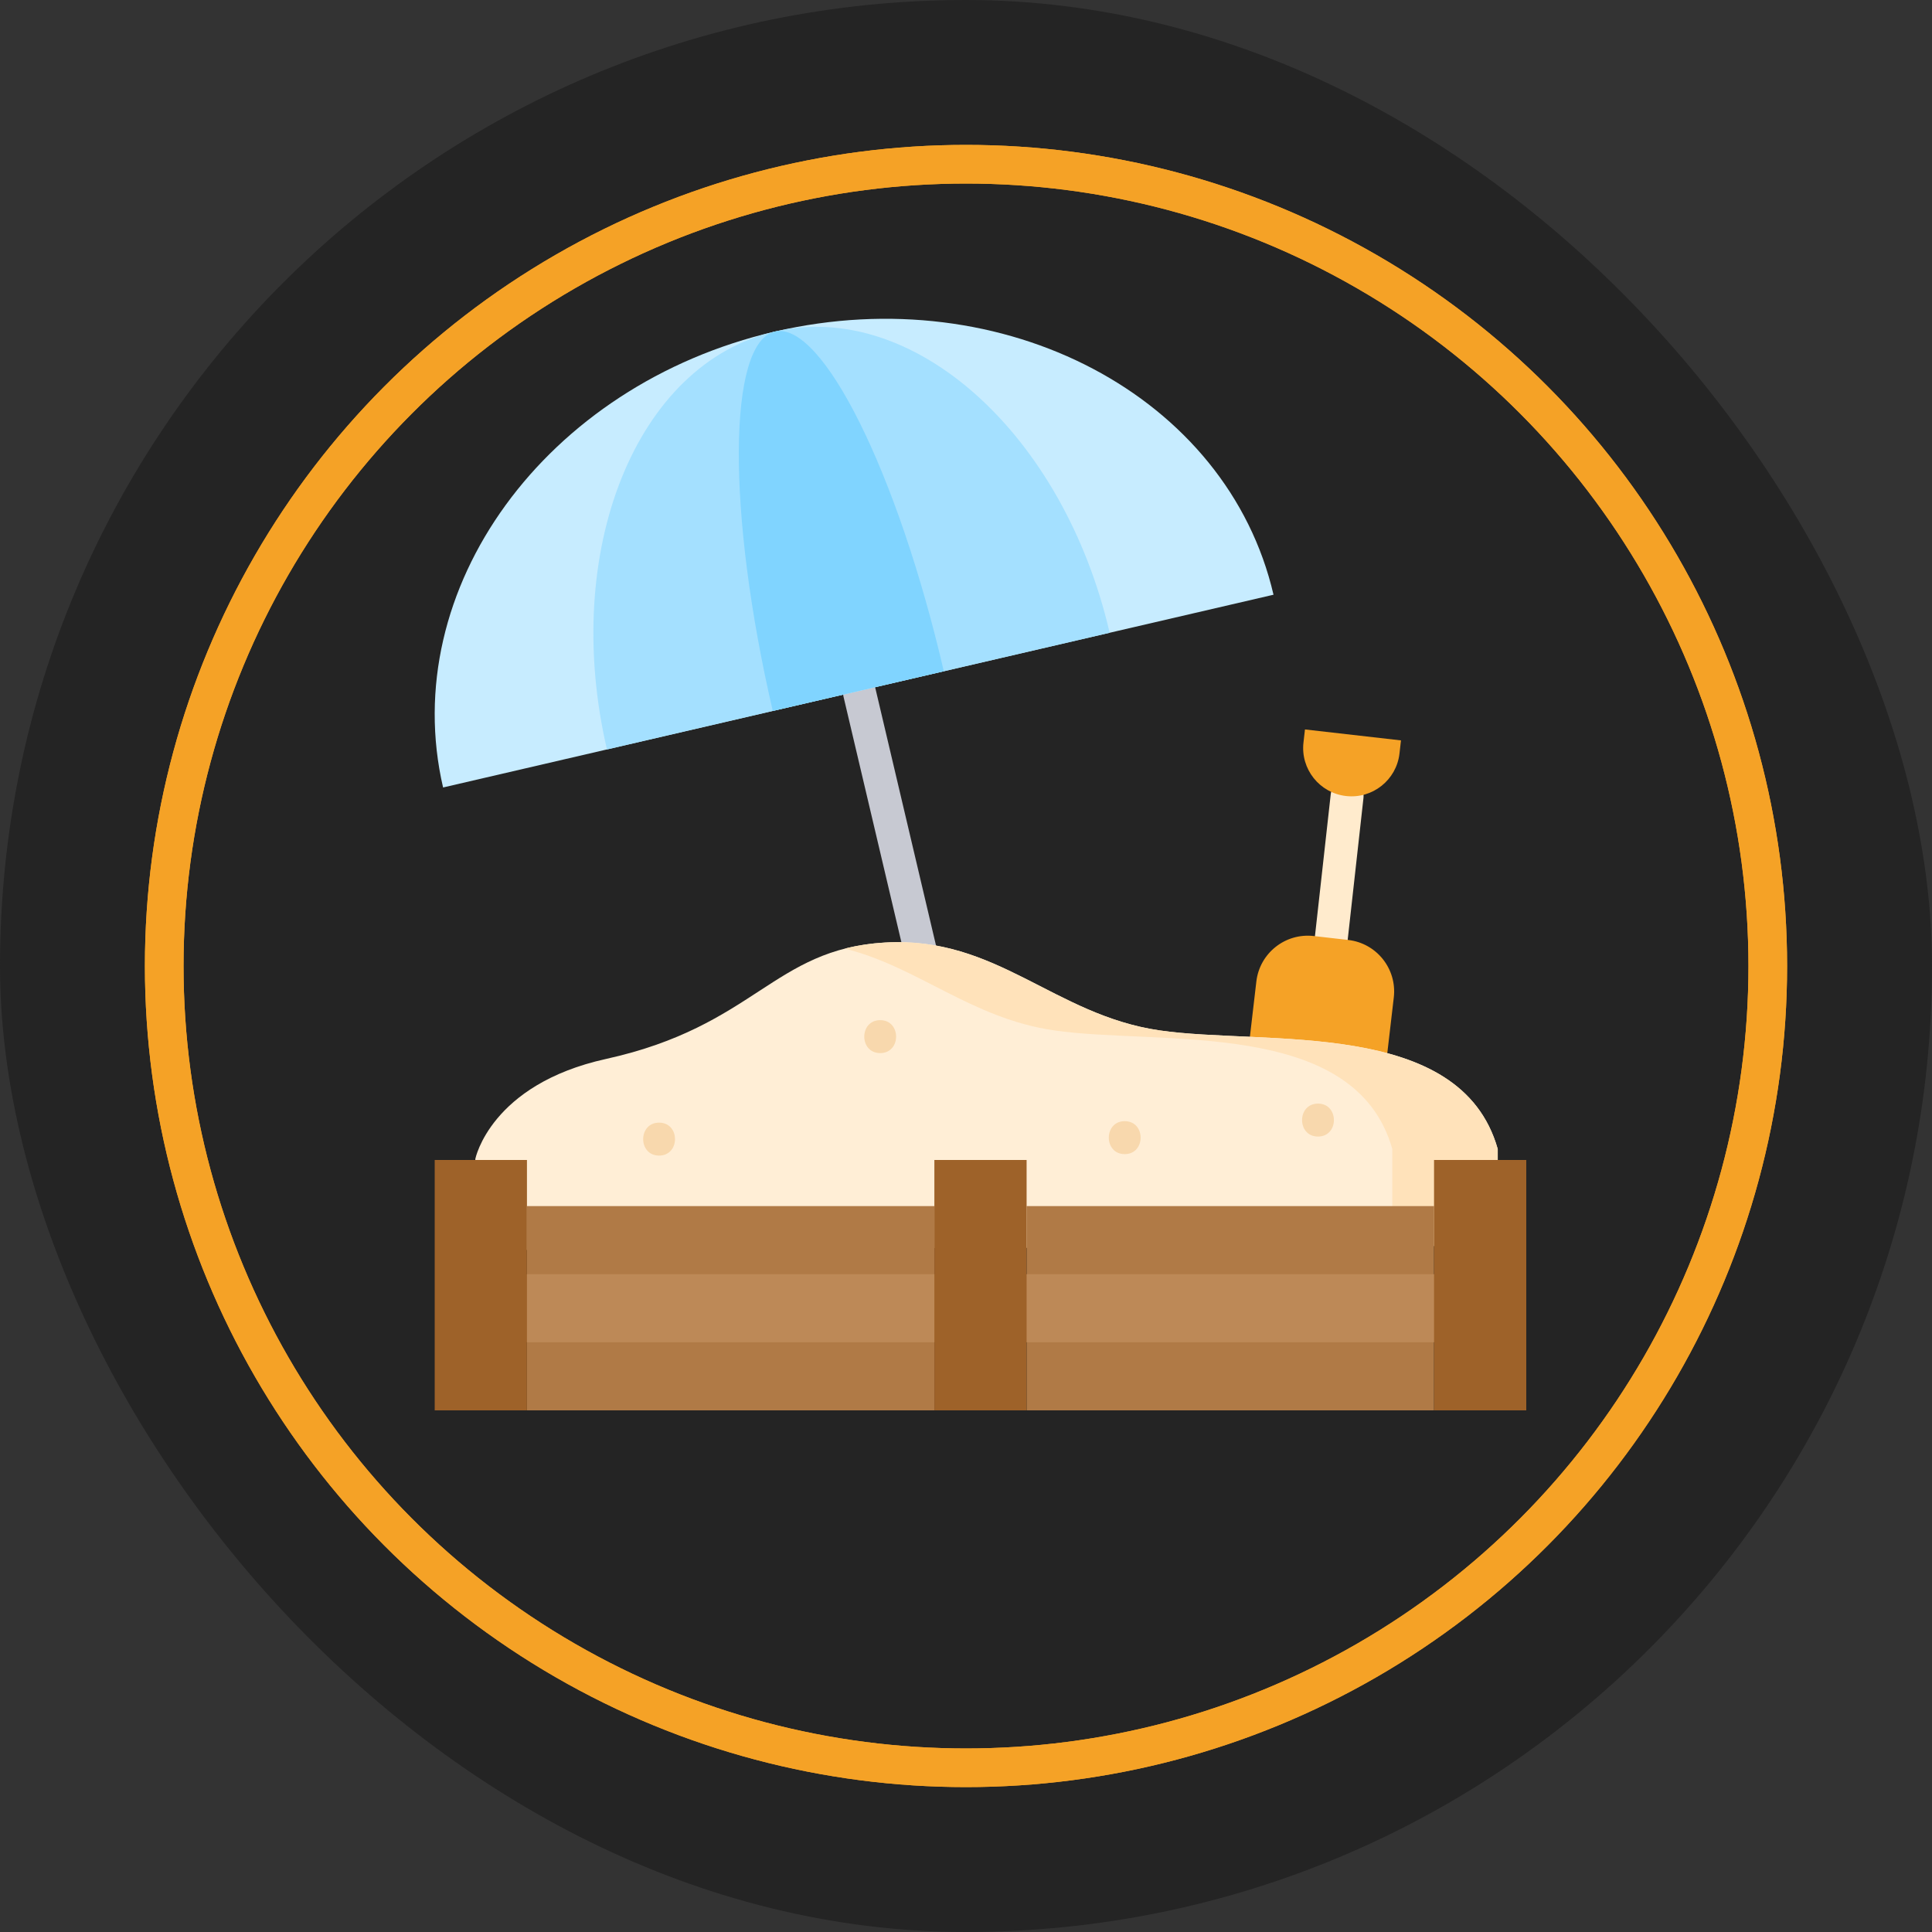 <?xml version="1.0" encoding="UTF-8"?> <svg xmlns="http://www.w3.org/2000/svg" width="200" height="200" viewBox="0 0 200 200" fill="none"><rect x="0" y="0" width="200" height="200" fill="#333333" stroke="none"/><rect width="200" height="200" rx="100" fill="#242424"></rect><circle cx="100" cy="100" r="83" stroke="#F5A226" stroke-width="4"></circle><circle cx="100" cy="100" r="83" stroke="#F5A226" stroke-width="4"></circle><g clip-path="url(#clip0_3474_112)"><path d="M95.928 102.915C95.156 102.915 94.455 102.385 94.27 101.601L87.309 72.073C87.093 71.156 87.66 70.238 88.578 70.021C89.492 69.806 90.412 70.373 90.629 71.29L97.589 100.818C97.806 101.734 97.238 102.653 96.321 102.869C96.189 102.9 96.058 102.915 95.928 102.915Z" fill="#C7C9D2"></path><path d="M137.539 101.323C137.476 101.323 137.413 101.32 137.349 101.313C136.412 101.208 135.738 100.365 135.843 99.429L137.757 82.228C137.861 81.292 138.709 80.618 139.64 80.722C140.577 80.825 141.251 81.669 141.146 82.605L139.232 99.807C139.135 100.678 138.396 101.323 137.539 101.323Z" fill="#FFEBCD"></path><path d="M129.15 109.374L130.055 101.62C130.391 98.676 133.049 96.562 135.993 96.897L139.564 97.304C142.509 97.639 144.622 100.297 144.287 103.241L143.382 110.995L129.15 109.374Z" fill="#F5A226"></path><path d="M155.045 118.944C151.179 105.302 130.944 108.258 120.03 106.666C109.117 105.074 103.187 96.891 91.61 97.571C80.014 98.254 78.195 106.211 62.735 109.622C50.76 112.263 49.206 119.966 49.206 119.966V129.402L155.045 128.948V118.944Z" fill="#FFEED6"></path><path d="M120.03 106.666C109.117 105.074 103.187 96.891 91.61 97.571C90.071 97.662 88.704 97.881 87.455 98.201C95.038 100.091 100.538 105.415 109.117 106.666C120.03 108.258 140.265 105.302 144.131 118.944V128.948L49.206 129.356V129.402L155.045 128.948V118.944C151.179 105.302 130.944 108.258 120.03 106.666Z" fill="#FFE2BA"></path><path d="M106.274 124.855H148.451V146H106.274V124.855Z" fill="#B07A46"></path><path d="M54.55 124.855H96.726V146H54.55V124.855Z" fill="#B07A46"></path><path d="M53.185 131.903H98.203V138.952H53.185V131.903Z" fill="#BD8957"></path><path d="M104.797 131.903H149.815V138.952H104.797V131.903Z" fill="#BD8957"></path><path d="M45 120.08H54.55V146H45V120.08Z" fill="#9E6229"></path><path d="M148.451 120.08H158V146H148.451V120.08Z" fill="#9E6229"></path><path d="M96.726 120.08H106.274V146H96.726V120.08Z" fill="#9E6229"></path><path d="M91.117 109.016C93.312 109.016 93.315 105.605 91.117 105.605C88.922 105.605 88.919 109.016 91.117 109.016Z" fill="#F8D8AD"></path><path d="M116.43 119.474C118.625 119.474 118.629 116.063 116.43 116.063C114.236 116.063 114.232 119.474 116.43 119.474Z" fill="#F8D8AD"></path><path d="M136.438 117.655C138.633 117.655 138.637 114.245 136.438 114.245C134.244 114.245 134.24 117.655 136.438 117.655Z" fill="#F8D8AD"></path><path d="M139.339 82.404C136.594 82.091 134.622 79.612 134.935 76.867L135.089 75.512L145.029 76.645L144.875 78C144.562 80.745 142.084 82.717 139.339 82.404Z" fill="#F5A226"></path><path d="M45.868 81.519C41.097 60.964 56.473 39.833 80.212 34.323C103.951 28.814 127.062 41.011 131.833 61.566L45.868 81.519Z" fill="#C7ECFF"></path><path d="M114.871 65.504C110.099 44.948 94.582 30.988 80.212 34.323C65.842 37.659 58.06 57.026 62.831 77.582L114.871 65.504Z" fill="#A4E0FF"></path><path d="M79.998 73.597C75.227 53.042 75.323 35.458 80.212 34.323C85.102 33.189 92.932 48.933 97.703 69.488L79.998 73.597Z" fill="#80D4FF"></path><path d="M68.229 119.626C70.424 119.626 70.427 116.215 68.229 116.215C66.035 116.215 66.031 119.626 68.229 119.626Z" fill="#F8D8AD"></path></g><defs><clipPath id="clip0_3474_112"><rect width="113" height="113" fill="white" transform="translate(45 33)"></rect></clipPath></defs></svg> 